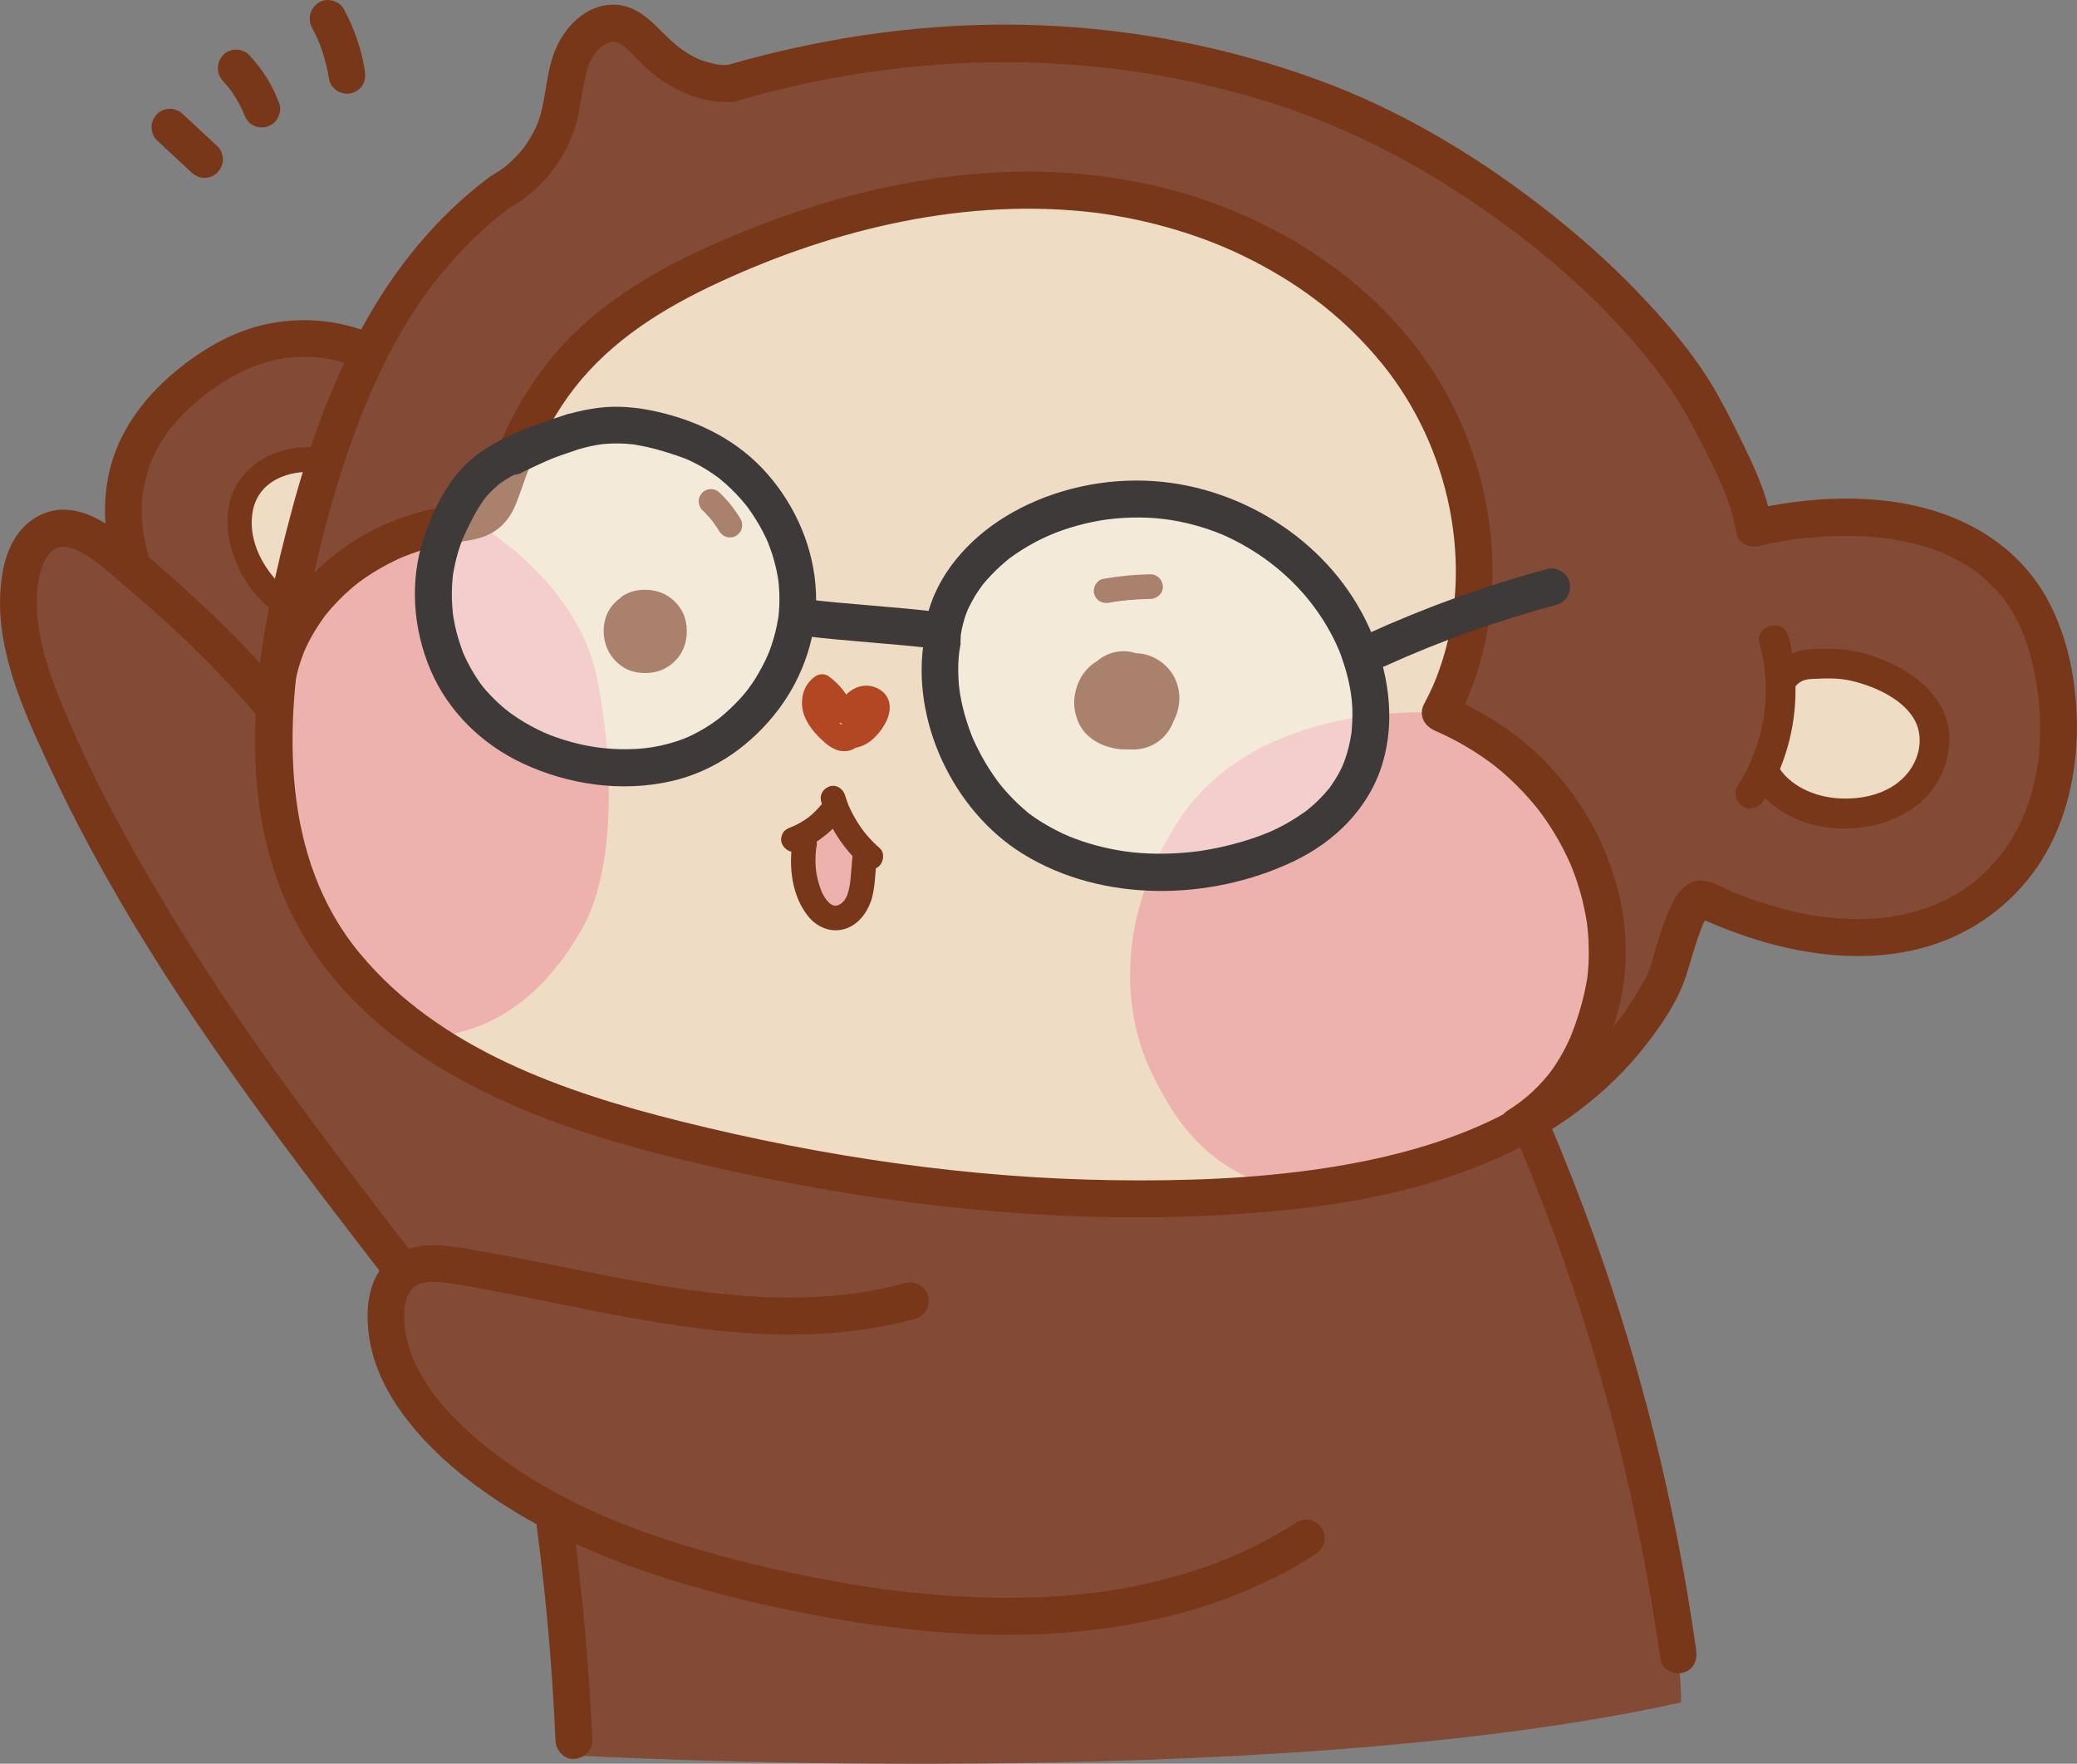 <svg width="106" height="90" viewBox="0 0 106 90" fill="none" xmlns="http://www.w3.org/2000/svg">
<rect x="0" y="0" width="106" height="90" fill="#808080" stroke="none"/>
<g clip-path="url(#clip0_4852_53380)">
<path d="M18.359 17.825C18.359 17.825 22.657 10.723 26.79 8.53C28.486 4.776 29.228 1.075 30.314 1.118C31.4 1.161 34.778 4.64 38.325 3.827C41.871 3.015 60.977 -0.754 74.062 8.45C78.846 11.798 81.938 14.043 85.152 18.673C86.552 20.692 87.875 27.04 92.703 27.221C99.254 27.468 107.345 27.032 104.58 40.735C102.27 52.187 87.402 45.803 86.766 46.79C84.979 49.563 83.443 54.339 77.948 56.87C79.866 62.41 85.783 79.936 85.798 86.869C64.639 91.592 29.223 89.573 29.223 89.573L28.034 77.14C28.034 77.14 19.93 72.543 19.417 67.772C19.646 65.769 20.325 64.409 20.325 64.409C20.325 64.409 3.851 46.19 1.812 35.694C0.696 30.103 -1.005 24.287 5.565 28.15C6.106 24.857 6.156 22.723 7.777 21.118C9.398 19.516 12.098 15.567 18.357 17.828L18.359 17.825Z" fill="#834A36"/>
<path d="M14.34 33.044C14.34 33.044 16.763 27.6 23.794 26.795C26.217 24.287 25.855 23.558 27.428 20.394C29.004 17.23 45.297 6.641 57.508 9.928C69.722 13.216 72.446 19.163 72.766 19.846C73.085 20.53 76.493 24.438 74.947 33.044C74.583 34.215 73.902 36.372 73.902 36.372C73.902 36.372 81.246 39.564 81.938 47.176C82.219 49.815 81.219 55.472 79.082 56.794C76.945 58.116 66.175 64.502 41.864 59.347C29.821 57.157 17.728 54.266 14.571 43.008C13.641 39.049 13.581 35.292 14.34 33.042V33.044Z" fill="#EEDDC4"/>
<path d="M16.399 23.618C16.399 23.618 14.097 23.313 12.671 25.016C11.249 26.719 13.466 29.79 14.22 30.458C14.913 27.327 16.399 23.616 16.399 23.616V23.618Z" fill="#EEDDC4"/>
<path d="M42.766 41.416C42.766 41.416 43.764 43.25 44.138 43.621C43.967 45.026 43.912 47.032 42.424 46.82C41.361 46.669 40.868 44.754 40.994 42.609C41.786 41.863 42.766 41.413 42.766 41.413V41.416Z" fill="#EDB2AE"/>
<path d="M24.46 26.795C24.46 26.795 29.422 29.633 30.452 34.523C31.171 37.942 31.634 44.04 29.671 47.459C26.951 52.197 23.59 52.787 21.884 52.926C19.631 51.788 12.548 47.698 13.991 36.388C15.13 30.915 17.854 26.989 24.46 26.792V26.795Z" fill="#EDB2AE"/>
<path d="M73.236 36.375C73.236 36.375 64.149 35.681 60.123 41.916C56.938 46.848 57.302 51.657 58.725 54.639C60.148 57.619 61.965 60.044 66.268 60.899C71.783 59.748 81.36 59.027 81.812 50.446C82.144 45.637 80.872 39.158 73.236 36.375Z" fill="#EDB2AE"/>
<path d="M26.036 10.592C27.087 9.991 27.979 9.123 28.617 8.091C28.944 7.564 29.201 6.984 29.381 6.391C29.562 5.798 29.643 5.147 29.751 4.519C29.806 4.201 29.869 3.883 29.96 3.575C30.06 3.235 30.116 3.134 30.302 2.811C30.309 2.798 30.402 2.664 30.324 2.768C30.362 2.717 30.407 2.667 30.45 2.621C30.535 2.528 30.626 2.437 30.726 2.356C30.623 2.44 30.744 2.346 30.761 2.334C30.827 2.293 30.892 2.256 30.96 2.215C31.091 2.139 30.844 2.251 30.985 2.2C31.055 2.175 31.128 2.157 31.199 2.137C31.45 2.066 31.106 2.129 31.259 2.132C31.284 2.132 31.47 2.137 31.36 2.127C31.249 2.117 31.438 2.145 31.463 2.152C31.5 2.162 31.681 2.238 31.541 2.172C31.651 2.225 31.757 2.293 31.857 2.364C31.822 2.339 31.749 2.268 31.887 2.392C31.958 2.455 32.028 2.52 32.099 2.586C32.498 2.975 32.865 3.388 33.3 3.739C34.441 4.66 35.799 5.248 37.284 5.2C37.774 5.185 38.247 4.779 38.224 4.256C38.202 3.734 37.812 3.295 37.284 3.313C37.133 3.318 36.985 3.318 36.834 3.31C36.754 3.305 36.671 3.3 36.59 3.29C36.636 3.295 36.739 3.32 36.553 3.28C36.269 3.219 35.995 3.146 35.721 3.045C35.542 2.98 35.643 3.012 35.681 3.03C35.608 2.997 35.535 2.962 35.464 2.924C35.334 2.859 35.208 2.788 35.085 2.71C34.974 2.642 34.864 2.568 34.758 2.493C34.705 2.455 34.65 2.417 34.6 2.377C34.703 2.455 34.474 2.271 34.479 2.276C33.499 1.446 32.74 0.245 31.309 0.24C29.879 0.235 28.786 1.398 28.301 2.639C27.816 3.88 27.868 5.303 27.393 6.401C27.32 6.573 27.122 6.943 26.976 7.176C26.89 7.309 26.803 7.443 26.707 7.569C26.611 7.695 26.78 7.481 26.679 7.604C26.619 7.678 26.556 7.751 26.493 7.821C26.282 8.059 26.053 8.281 25.807 8.485C25.792 8.498 25.639 8.616 25.717 8.558C25.757 8.528 25.576 8.657 25.541 8.679C25.395 8.778 25.247 8.868 25.096 8.957C24.656 9.209 24.505 9.812 24.759 10.249C25.013 10.685 25.601 10.839 26.046 10.587L26.036 10.592Z" fill="#783718"/>
<path d="M14.93 36.413C14.928 36.095 14.935 35.779 14.965 35.464C14.973 35.386 14.98 35.31 14.991 35.232C15.011 35.055 14.95 35.452 15.001 35.161C15.031 34.98 15.063 34.8 15.101 34.619C15.164 34.339 15.239 34.061 15.327 33.789C15.375 33.648 15.425 33.506 15.478 33.365C15.493 33.327 15.566 33.145 15.501 33.299C15.536 33.216 15.571 33.135 15.609 33.055C15.865 32.502 16.182 31.982 16.539 31.488C16.561 31.455 16.682 31.304 16.582 31.43C16.627 31.372 16.675 31.314 16.722 31.256C16.808 31.152 16.896 31.051 16.986 30.95C17.207 30.706 17.439 30.471 17.683 30.249C18.155 29.817 18.429 29.608 19.01 29.24C19.269 29.076 19.535 28.922 19.809 28.78C19.947 28.71 20.086 28.639 20.224 28.574C20.294 28.541 20.365 28.508 20.435 28.475C20.478 28.455 20.52 28.437 20.563 28.42C20.483 28.453 20.493 28.45 20.598 28.407C21.184 28.172 21.782 27.978 22.396 27.834C23.077 27.675 23.793 27.648 24.464 27.456C25.359 27.201 25.96 26.616 26.309 25.765C26.591 25.079 26.809 24.335 27.091 23.669C27.659 22.329 28.433 20.934 29.32 19.796C31.243 17.333 33.888 15.706 36.695 14.407C42.673 11.639 49.401 10.049 55.992 10.864C56.211 10.892 56.148 10.882 56.372 10.917C56.545 10.943 56.721 10.97 56.894 11.001C57.276 11.066 57.658 11.139 58.038 11.22C58.729 11.369 59.416 11.548 60.092 11.752C61.499 12.181 62.703 12.663 63.985 13.324C66.534 14.639 68.708 16.322 70.531 18.557C73.987 22.798 75.309 28.902 73.471 34.132C73.245 34.775 73.029 35.265 72.687 35.906C72.373 36.498 72.682 37.051 73.248 37.291C73.167 37.258 73.409 37.364 73.444 37.379C73.537 37.422 73.627 37.465 73.718 37.508C73.944 37.616 74.165 37.73 74.386 37.848C74.773 38.058 75.148 38.285 75.515 38.53C75.688 38.646 75.857 38.764 76.025 38.888C76.076 38.926 76.126 38.964 76.178 39.001C76.178 39.001 76.302 39.095 76.234 39.042C76.166 38.989 76.287 39.085 76.287 39.085C76.347 39.135 76.41 39.183 76.47 39.233C76.792 39.498 77.101 39.779 77.398 40.074C77.694 40.369 77.986 40.684 78.26 41.01C78.318 41.078 78.375 41.148 78.431 41.219C78.458 41.255 78.486 41.29 78.514 41.325C78.609 41.444 78.438 41.224 78.531 41.345C78.657 41.509 78.778 41.678 78.896 41.85C79.348 42.506 79.743 43.202 80.072 43.926C80.09 43.964 80.107 44.005 80.125 44.042C80.135 44.065 80.205 44.229 80.163 44.126C80.13 44.05 80.213 44.252 80.228 44.287C80.306 44.484 80.379 44.681 80.447 44.88C80.567 45.236 80.675 45.597 80.763 45.96C80.851 46.323 80.924 46.682 80.982 47.047C80.99 47.1 80.997 47.156 81.005 47.209C81.005 47.196 80.984 47.047 80.997 47.158C81.007 47.252 81.02 47.345 81.027 47.438C81.045 47.625 81.06 47.812 81.07 47.999C81.088 48.354 81.09 48.713 81.075 49.071C81.067 49.253 81.055 49.437 81.037 49.618C81.03 49.697 81.022 49.775 81.012 49.851C81.007 49.888 81.002 49.929 80.997 49.967C81.025 49.75 81 49.939 80.992 49.984C80.864 50.754 80.663 51.506 80.406 52.24C80.344 52.416 80.223 52.739 80.19 52.818C80.23 52.722 80.155 52.898 80.147 52.919C80.122 52.974 80.097 53.032 80.072 53.088C80.019 53.201 79.966 53.312 79.911 53.423C79.698 53.845 79.454 54.251 79.177 54.634C79.094 54.75 78.946 54.937 78.772 55.131C78.599 55.326 78.423 55.505 78.24 55.679C77.812 56.08 77.44 56.358 76.935 56.678C76.508 56.95 76.334 57.518 76.598 57.97C76.862 58.421 77.453 58.583 77.885 58.308C79.647 57.188 81.027 55.631 81.849 53.701C82.533 52.096 82.963 50.385 82.97 48.634C82.988 45.145 81.517 41.742 79.177 39.196C77.667 37.553 75.799 36.33 73.755 35.467L74.316 36.852C77.202 31.417 76.583 24.607 73.436 19.42C70.257 14.177 64.631 10.758 58.749 9.436C51.948 7.907 44.802 9.106 38.392 11.641C35.32 12.857 32.281 14.316 29.798 16.541C28.571 17.639 27.526 18.938 26.679 20.348C25.832 21.759 25.191 23.333 24.635 24.913C24.608 24.993 24.58 25.079 24.545 25.157C24.595 25.046 24.497 25.236 24.484 25.258C24.472 25.281 24.351 25.455 24.427 25.362C24.427 25.362 24.198 25.553 24.308 25.48C24.15 25.589 24.163 25.574 23.974 25.627C23.786 25.68 23.597 25.712 23.409 25.743C22.715 25.851 22.031 25.955 21.352 26.149C20.058 26.517 18.796 27.087 17.688 27.855C15.493 29.371 13.787 31.629 13.259 34.286C13.12 34.982 13.053 35.694 13.06 36.403C13.065 36.912 13.487 37.346 14 37.346C14.513 37.346 14.945 36.915 14.94 36.403L14.93 36.413Z" fill="#783718"/>
<path d="M37.532 5.167C46.531 2.548 56.095 2.427 65.049 5.306C69.093 6.608 72.833 8.611 76.284 11.086C79.58 13.448 82.686 16.269 85.062 19.576C85.743 20.525 86.293 21.542 86.826 22.581C87.58 24.05 88.357 25.551 88.611 27.204C88.689 27.713 89.322 27.978 89.767 27.862C89.958 27.812 90.154 27.771 90.348 27.731C90.564 27.688 90.78 27.648 90.996 27.61C91.129 27.587 91.263 27.567 91.396 27.547C91.464 27.537 91.532 27.527 91.6 27.517C91.73 27.499 91.343 27.547 91.537 27.524C91.582 27.519 91.627 27.511 91.675 27.506C92.404 27.416 93.135 27.363 93.869 27.35C94.294 27.342 94.716 27.35 95.141 27.37C95.355 27.38 95.568 27.395 95.782 27.416C95.885 27.426 95.986 27.436 96.086 27.446C96.159 27.453 96.524 27.504 96.297 27.471C97.2 27.602 98.092 27.809 98.944 28.135C98.984 28.15 99.248 28.256 99.168 28.223C99.037 28.167 99.281 28.273 99.278 28.271C99.326 28.294 99.376 28.316 99.424 28.339C99.645 28.442 99.862 28.553 100.073 28.674C100.261 28.783 100.447 28.899 100.628 29.02C100.719 29.081 100.809 29.146 100.897 29.209C100.942 29.242 100.985 29.275 101.03 29.308C100.877 29.189 101.071 29.343 101.101 29.368C101.48 29.696 101.827 30.047 102.154 30.428C102.285 30.582 102.162 30.423 102.28 30.587C102.358 30.698 102.438 30.809 102.511 30.92C102.664 31.155 102.808 31.397 102.938 31.644C103.448 32.616 103.763 33.809 103.954 35.005C104.12 36.032 104.167 37.329 104.062 38.474C104.049 38.605 104.037 38.739 104.019 38.87C104.034 38.752 103.984 39.092 103.974 39.155C103.926 39.443 103.868 39.728 103.8 40.011C103.672 40.545 103.504 41.07 103.298 41.578C103.288 41.6 103.227 41.744 103.285 41.608C103.26 41.663 103.235 41.719 103.21 41.777C103.159 41.888 103.107 41.999 103.051 42.107C102.931 42.349 102.797 42.589 102.657 42.821C102.534 43.026 102.4 43.225 102.262 43.422C102.219 43.482 102.174 43.543 102.129 43.601C102.038 43.722 102.207 43.502 102.111 43.621C102.016 43.74 101.923 43.851 101.825 43.962C101.093 44.794 100.487 45.276 99.54 45.791C98.592 46.306 97.635 46.598 96.498 46.785C96.365 46.808 96.446 46.798 96.237 46.82C96.099 46.836 95.958 46.848 95.82 46.861C95.498 46.886 95.174 46.899 94.85 46.899C94.251 46.899 93.585 46.858 93.032 46.785C91.504 46.586 90.001 46.137 88.566 45.579C87.94 45.334 87.188 44.787 86.494 44.974C85.989 45.11 85.637 45.546 85.401 45.99C84.878 46.972 84.617 48.082 84.285 49.136C84.222 49.338 84.149 49.535 84.084 49.734C84.011 49.952 84.184 49.583 84.061 49.777C83.953 49.946 83.868 50.133 83.767 50.307C83.405 50.935 83.008 51.549 82.563 52.121C80.816 54.38 78.476 56.067 75.907 57.266C73.338 58.464 70.413 59.186 67.557 59.617C64.033 60.15 60.431 60.273 56.872 60.225C49.404 60.124 41.979 59.022 34.737 57.218C28.793 55.737 22.431 53.542 18.377 48.667C14.32 43.793 14.491 36.996 15.639 31.107C16.245 28.003 17.054 24.91 18.153 21.946C19.213 19.082 20.621 16.271 22.572 13.907C23.537 12.736 24.628 11.652 25.839 10.736C26.244 10.43 26.453 9.921 26.176 9.444C25.942 9.043 25.299 8.798 24.889 9.106C19.477 13.191 16.662 19.503 14.93 25.904C13.259 32.076 11.927 39.117 14.297 45.291C16.78 51.763 22.956 55.426 29.207 57.571C32.284 58.628 35.461 59.367 38.641 60.034C42.65 60.874 46.712 61.477 50.794 61.815C54.856 62.153 58.943 62.221 63.01 61.964C66.245 61.757 69.49 61.356 72.617 60.468C75.49 59.653 78.293 58.424 80.675 56.597C81.905 55.654 83.018 54.584 83.971 53.358C84.81 52.278 85.622 51.112 86.047 49.798C86.22 49.263 86.371 48.723 86.542 48.19C86.62 47.946 86.703 47.701 86.793 47.459C86.821 47.388 86.849 47.317 86.876 47.247C86.934 47.105 86.821 47.365 86.882 47.232C86.934 47.113 86.99 46.995 87.055 46.881C87.088 46.823 87.238 46.53 87.105 46.772C87.173 46.649 87.274 46.654 87.1 46.75C87.226 46.682 86.99 46.795 86.99 46.795C86.912 46.81 86.678 46.775 86.62 46.793C86.547 46.813 86.761 46.858 86.806 46.878C86.959 46.947 87.11 47.01 87.264 47.075C88.048 47.408 88.842 47.709 89.656 47.958C92.356 48.788 95.307 49.111 98.067 48.385C100.347 47.784 102.335 46.447 103.745 44.557C105.155 42.665 105.839 40.316 105.97 37.977C106.11 35.434 105.67 32.633 104.391 30.408C103.285 28.48 101.526 27.12 99.475 26.331C96.458 25.172 92.967 25.273 89.84 25.909C89.646 25.95 89.45 25.99 89.259 26.041L90.416 26.699C90.177 25.13 89.428 23.611 88.731 22.2C88.276 21.279 87.806 20.349 87.264 19.473C86.238 17.813 84.906 16.286 83.559 14.883C82.013 13.274 80.329 11.808 78.564 10.448C75.138 7.811 71.35 5.568 67.283 4.082C62.761 2.427 57.983 1.491 53.175 1.294C47.727 1.07 42.255 1.824 37.025 3.346C35.866 3.684 36.359 5.505 37.525 5.165L37.532 5.167Z" fill="#783718"/>
<path d="M18.875 16.983C17.366 16.38 15.745 16.203 14.142 16.443C12.538 16.682 11.193 17.333 9.931 18.209C7.853 19.652 6.083 21.668 5.548 24.209C5.231 25.705 5.332 27.236 5.716 28.71C5.844 29.202 6.387 29.502 6.872 29.368C7.357 29.235 7.659 28.702 7.528 28.208C7.448 27.897 7.378 27.585 7.325 27.269C7.315 27.209 7.305 27.146 7.295 27.085C7.32 27.247 7.295 27.093 7.292 27.062C7.272 26.883 7.254 26.704 7.244 26.525C7.229 26.265 7.227 26.003 7.237 25.743C7.242 25.601 7.252 25.46 7.264 25.319C7.27 25.263 7.277 25.208 7.282 25.152C7.305 24.923 7.257 25.279 7.295 25.074C7.393 24.534 7.531 24.02 7.727 23.505C7.74 23.47 7.8 23.341 7.727 23.505C7.75 23.454 7.77 23.406 7.792 23.358C7.85 23.235 7.908 23.114 7.971 22.995C8.096 22.755 8.237 22.521 8.388 22.294C8.463 22.18 8.546 22.069 8.624 21.956C8.644 21.928 8.732 21.814 8.629 21.948C8.672 21.892 8.715 21.84 8.76 21.784C8.939 21.564 9.13 21.355 9.328 21.151C9.527 20.946 9.723 20.762 9.929 20.581C10.029 20.492 10.133 20.407 10.236 20.321C10.293 20.273 10.351 20.225 10.412 20.179C10.278 20.285 10.507 20.106 10.509 20.104C11.605 19.286 12.711 18.671 14.018 18.373C14.436 18.277 14.637 18.249 15.026 18.224C15.416 18.199 15.803 18.204 16.19 18.237C16.52 18.264 16.778 18.31 17.16 18.403C17.575 18.504 17.98 18.638 18.377 18.797C18.834 18.981 19.43 18.597 19.533 18.138C19.656 17.593 19.367 17.174 18.877 16.978L18.875 16.983Z" fill="#783718"/>
<path d="M43.523 36.09C43.256 35.434 42.846 34.904 42.268 34.495C42.095 34.372 41.813 34.384 41.638 34.495C41.032 34.884 40.818 35.626 40.984 36.309C41.137 36.938 41.64 37.505 42.123 37.916C42.464 38.207 42.859 38.406 43.319 38.308C43.673 38.232 43.95 37.942 44.171 37.672C44.428 37.359 44.646 37.008 44.661 36.589C44.676 36.206 44.508 35.863 44.191 35.651C43.598 35.257 42.555 35.542 42.608 36.377C42.648 37.013 43.417 37.21 43.772 36.693C43.799 36.653 43.827 36.615 43.854 36.574C43.864 36.559 43.945 36.448 43.892 36.521C43.839 36.594 43.932 36.473 43.935 36.471C43.96 36.441 43.988 36.41 44.015 36.383C44.043 36.355 44.073 36.327 44.101 36.299C44.204 36.201 44 36.35 44.123 36.284C44.141 36.277 44.254 36.206 44.174 36.251C44.101 36.292 44.194 36.251 44.214 36.241C44.314 36.206 44.113 36.234 44.179 36.246C44.196 36.249 44.259 36.256 44.274 36.249C44.179 36.234 44.154 36.231 44.201 36.241C44.219 36.246 44.239 36.251 44.257 36.256C44.365 36.279 44.161 36.214 44.227 36.244C44.334 36.292 44.206 36.251 44.204 36.218C44.204 36.241 44.314 36.304 44.224 36.234C44.191 36.188 44.186 36.186 44.211 36.229L44.174 36.145C44.221 36.264 44.136 36.029 44.174 36.052C44.184 36.057 44.133 36.178 44.131 36.188C44.108 36.269 44.174 36.102 44.123 36.203C44.088 36.274 44.053 36.347 44.013 36.415C43.988 36.458 43.962 36.499 43.935 36.539C43.925 36.554 43.844 36.665 43.897 36.594C43.95 36.524 43.867 36.63 43.854 36.642C43.829 36.673 43.802 36.7 43.774 36.731C43.746 36.761 43.716 36.784 43.688 36.811C43.583 36.915 43.792 36.751 43.671 36.827C43.638 36.847 43.608 36.867 43.575 36.887C43.485 36.938 43.53 36.887 43.586 36.89C43.56 36.89 43.487 36.922 43.462 36.93C43.379 36.958 43.47 36.92 43.502 36.93C43.477 36.922 43.402 36.933 43.372 36.933C43.244 36.933 43.5 36.96 43.362 36.925C43.045 36.847 42.67 37.026 42.593 37.361C42.515 37.697 42.688 38.05 43.028 38.133C43.643 38.285 44.239 38.045 44.671 37.599C45.104 37.152 45.498 36.499 45.388 35.883C45.285 35.305 44.669 34.947 44.113 34.992C43.452 35.048 43.035 35.545 42.686 36.057L43.849 36.372C43.849 36.304 43.842 36.335 43.829 36.456C43.847 36.395 43.834 36.423 43.792 36.536C43.714 36.627 43.696 36.653 43.739 36.61C43.641 36.68 43.618 36.698 43.673 36.668C43.563 36.711 43.535 36.723 43.596 36.706C43.658 36.693 43.631 36.695 43.51 36.716C43.518 36.718 43.586 36.723 43.596 36.716C43.477 36.698 43.452 36.695 43.515 36.708C43.535 36.713 43.553 36.718 43.57 36.726C43.467 36.678 43.445 36.67 43.502 36.698C43.52 36.708 43.535 36.718 43.553 36.728C43.467 36.657 43.445 36.642 43.49 36.688C43.425 36.597 43.41 36.577 43.442 36.63C43.402 36.521 43.392 36.499 43.41 36.562L43.402 36.491C43.404 36.524 43.404 36.554 43.402 36.587C43.417 36.499 43.415 36.491 43.402 36.562C43.395 36.592 43.384 36.622 43.372 36.653C43.402 36.577 43.402 36.572 43.372 36.637C43.334 36.693 43.301 36.753 43.261 36.809C43.342 36.695 43.249 36.819 43.229 36.844C43.156 36.928 43.053 37.079 42.952 37.129C43.017 37.081 43.02 37.076 42.962 37.114C43.002 37.089 43.045 37.079 43.093 37.084C43.02 37.084 43.028 37.087 43.115 37.094C43.06 37.076 43.053 37.076 43.098 37.094C43.141 37.114 43.136 37.112 43.08 37.084C43.05 37.066 43.02 37.049 42.992 37.028C43.108 37.102 42.937 36.98 42.914 36.958C42.819 36.87 42.728 36.774 42.638 36.68C42.547 36.587 42.459 36.489 42.379 36.385C42.469 36.501 42.339 36.322 42.326 36.299C42.294 36.249 42.263 36.196 42.236 36.143C42.223 36.12 42.213 36.097 42.2 36.072C42.228 36.143 42.231 36.145 42.206 36.077C42.191 36.022 42.175 35.969 42.163 35.911C42.15 35.843 42.153 35.855 42.168 35.949C42.168 35.921 42.163 35.891 42.163 35.863C42.163 35.84 42.15 35.669 42.163 35.775C42.155 35.83 42.155 35.83 42.163 35.775C42.168 35.747 42.175 35.719 42.183 35.691C42.191 35.663 42.2 35.638 42.211 35.611C42.173 35.696 42.17 35.709 42.2 35.646C42.213 35.621 42.228 35.598 42.243 35.575C42.185 35.646 42.178 35.656 42.221 35.605C42.238 35.585 42.258 35.565 42.281 35.547C42.208 35.6 42.2 35.611 42.256 35.573H41.625C41.653 35.593 41.68 35.613 41.708 35.633C41.648 35.588 41.648 35.585 41.7 35.631C41.738 35.663 41.778 35.699 41.813 35.732C41.899 35.815 41.979 35.903 42.055 35.994C41.964 35.886 42.06 36.004 42.08 36.029C42.118 36.085 42.155 36.143 42.191 36.201C42.216 36.244 42.241 36.289 42.263 36.335C42.276 36.36 42.364 36.562 42.306 36.418C42.429 36.721 42.726 36.968 43.075 36.854C43.367 36.761 43.643 36.408 43.51 36.082L43.523 36.09Z" fill="#B34623"/>
<path d="M16.213 22.844C14.19 22.624 12 23.77 11.663 25.919C11.495 26.997 11.741 28.061 12.204 29.038C12.699 30.085 13.468 30.865 14.396 31.538C14.67 31.738 15.095 31.586 15.253 31.314C15.439 30.996 15.303 30.653 15.029 30.453C13.735 29.512 12.649 27.902 12.877 26.22C13.106 24.537 14.753 23.944 16.213 24.105C16.55 24.143 16.839 23.79 16.839 23.477C16.839 23.106 16.55 22.884 16.213 22.849V22.844Z" fill="#783718"/>
<path d="M14.406 35.134C13.162 33.673 11.837 32.288 10.437 30.978C9.037 29.669 7.534 28.319 5.98 27.133C5.191 26.53 4.243 26.003 3.223 26.008C2.202 26.013 1.28 26.608 0.747 27.491C0.214 28.374 0.058 29.376 0.011 30.355C-0.042 31.417 0.109 32.495 0.36 33.524C0.855 35.553 1.757 37.483 2.64 39.365C3.484 41.166 4.402 42.935 5.374 44.668C7.312 48.12 9.477 51.438 11.756 54.667C14.036 57.897 16.55 61.194 19.023 64.399C19.325 64.79 19.626 65.178 19.928 65.569C20.23 65.96 20.931 65.897 21.258 65.569C21.655 65.171 21.569 64.638 21.258 64.235C18.955 61.26 16.645 58.255 14.423 55.177C12.206 52.106 10.082 48.962 8.147 45.705C6.224 42.471 4.402 39.062 3.017 35.59C2.295 33.784 1.735 31.945 1.913 30.012C1.946 29.664 2.024 29.26 2.16 28.876C2.175 28.834 2.263 28.634 2.2 28.765C2.238 28.685 2.278 28.604 2.323 28.526C2.368 28.448 2.413 28.374 2.464 28.301C2.381 28.425 2.529 28.228 2.564 28.19C2.594 28.16 2.753 28.024 2.695 28.067C2.637 28.109 2.818 27.996 2.856 27.978C2.944 27.93 2.863 27.971 2.846 27.978C2.894 27.961 2.941 27.945 2.989 27.933C3.037 27.92 3.085 27.908 3.132 27.9C3.029 27.918 3.12 27.902 3.173 27.902C3.268 27.902 3.369 27.902 3.464 27.915C3.331 27.895 3.612 27.961 3.65 27.973C3.879 28.041 3.912 28.056 4.138 28.18C4.922 28.604 5.505 29.164 6.209 29.759C6.913 30.355 7.607 30.955 8.29 31.571C9.637 32.785 10.93 34.059 12.143 35.409C12.46 35.759 12.769 36.115 13.076 36.476C13.405 36.864 14.066 36.816 14.406 36.476C14.788 36.092 14.738 35.53 14.406 35.141V35.134Z" fill="#783718"/>
<path d="M46.209 65.471C40.416 67.063 34.373 65.789 28.584 64.623C27.068 64.318 25.553 64.015 24.029 63.758C22.612 63.518 21.048 63.266 19.86 64.29C18.751 65.246 18.643 66.864 18.837 68.213C19.023 69.5 19.573 70.729 20.302 71.796C21.843 74.059 24.085 75.818 26.407 77.218C28.73 78.618 31.341 79.696 33.958 80.528C36.575 81.361 39.166 81.972 41.818 82.464C44.47 82.956 47.222 83.301 49.95 83.397C55.268 83.581 60.71 82.787 65.466 80.284C66.039 79.981 66.599 79.656 67.145 79.305C67.572 79.032 67.746 78.465 67.482 78.013C67.233 77.584 66.625 77.4 66.195 77.675C65.649 78.023 65.089 78.351 64.516 78.654C63.995 78.929 63.364 79.229 62.887 79.431C61.824 79.885 60.552 80.301 59.365 80.607C56.892 81.24 54.597 81.492 52.023 81.53C50.741 81.55 49.457 81.507 48.177 81.414C47.516 81.366 46.858 81.303 46.199 81.23C45.541 81.157 45.053 81.091 44.427 80.998C41.858 80.614 39.31 80.069 36.801 79.396C34.292 78.722 31.799 77.882 29.519 76.767C28.343 76.191 27.202 75.538 26.118 74.796C25.596 74.438 25.156 74.112 24.713 73.749C24.21 73.335 23.723 72.904 23.263 72.44C23.049 72.223 22.841 72.001 22.642 71.771C22.554 71.67 22.466 71.567 22.381 71.461C22.328 71.395 22.275 71.329 22.222 71.264C22.182 71.213 22.18 71.211 22.215 71.254C22.185 71.213 22.154 71.173 22.124 71.133C21.762 70.636 21.438 70.108 21.177 69.548C21.149 69.488 21.121 69.43 21.094 69.369C21.149 69.495 21.069 69.306 21.056 69.276C21.003 69.139 20.953 69.001 20.908 68.859C20.807 68.546 20.737 68.229 20.674 67.906C20.669 67.885 20.649 67.721 20.666 67.863C20.659 67.797 20.651 67.731 20.646 67.666C20.631 67.504 20.624 67.341 20.624 67.177C20.624 67.053 20.631 66.932 20.639 66.808C20.649 66.619 20.644 66.74 20.639 66.783C20.651 66.692 20.669 66.601 20.689 66.51C20.722 66.364 20.764 66.213 20.822 66.074C20.759 66.223 20.903 65.948 20.928 65.9C21.048 65.67 20.867 65.955 20.965 65.842C21.013 65.786 21.066 65.733 21.119 65.683C21.139 65.663 21.252 65.587 21.146 65.66C21.224 65.607 21.307 65.559 21.393 65.519C21.267 65.577 21.408 65.516 21.43 65.511C21.506 65.491 21.581 65.468 21.659 65.451C21.682 65.446 21.873 65.415 21.77 65.428C21.642 65.443 21.958 65.418 21.933 65.42C22.064 65.415 22.195 65.415 22.328 65.42C22.411 65.423 22.494 65.43 22.577 65.438C22.619 65.441 22.853 65.468 22.798 65.461C23.363 65.531 24.16 65.685 24.809 65.806C25.55 65.943 26.289 66.087 27.028 66.235C32.815 67.388 38.744 68.753 44.656 67.752C45.347 67.636 46.031 67.482 46.707 67.295C47.197 67.161 47.499 66.626 47.363 66.134C47.227 65.642 46.697 65.34 46.207 65.476L46.209 65.471Z" fill="#783718"/>
<path d="M77.403 58.114C80.193 64.681 82.315 71.612 83.72 78.636C84.122 80.647 84.464 82.668 84.75 84.697C84.821 85.201 85.462 85.479 85.906 85.355C86.447 85.206 86.635 84.702 86.563 84.195C85.545 76.971 83.788 69.858 81.319 62.996C80.61 61.028 79.841 59.083 79.024 57.16C78.826 56.691 78.137 56.587 77.737 56.822C77.255 57.104 77.2 57.642 77.401 58.114H77.403Z" fill="#783718"/>
<path d="M27.396 77.935C27.876 81.525 28.19 85.178 28.349 88.814C28.369 89.306 28.766 89.781 29.289 89.758C29.779 89.735 30.251 89.341 30.229 88.814C30.063 85.007 29.716 81.212 29.211 77.435C29.143 76.931 28.497 76.656 28.054 76.777C27.512 76.925 27.331 77.43 27.398 77.937L27.396 77.935Z" fill="#783718"/>
<path d="M41.906 40.899C42.296 42.153 43.02 43.301 44.005 44.169C44.251 44.386 44.651 44.431 44.892 44.169C45.108 43.931 45.156 43.51 44.892 43.278C44.673 43.084 44.465 42.877 44.274 42.657C44.226 42.602 44.178 42.546 44.133 42.488C44.113 42.463 44.093 42.438 44.073 42.413C44.025 42.355 44.138 42.501 44.068 42.405C43.982 42.286 43.897 42.168 43.816 42.044C43.66 41.804 43.522 41.557 43.399 41.3C43.366 41.234 43.339 41.166 43.309 41.101C43.258 40.99 43.334 41.166 43.306 41.093C43.293 41.063 43.281 41.032 43.271 41.002C43.215 40.858 43.165 40.712 43.12 40.563C43.022 40.25 42.678 40.016 42.348 40.124C42.019 40.233 41.805 40.561 41.911 40.899H41.906Z" fill="#783718"/>
<path d="M41.886 41.098L41.866 41.123L41.964 40.997C41.745 41.277 41.496 41.527 41.217 41.746L41.343 41.648C41.054 41.87 40.74 42.057 40.406 42.198L40.556 42.135C40.481 42.168 40.403 42.198 40.325 42.226C40.169 42.281 40.036 42.367 39.95 42.516C39.873 42.65 39.837 42.849 39.888 43C39.986 43.306 40.328 43.558 40.659 43.439C41.097 43.283 41.517 43.076 41.891 42.801C42.092 42.652 42.288 42.496 42.469 42.319C42.65 42.143 42.813 41.941 42.969 41.736C43.062 41.615 43.07 41.391 43.032 41.252C42.992 41.106 42.879 40.949 42.743 40.876C42.597 40.798 42.421 40.76 42.261 40.813C42.1 40.866 41.992 40.964 41.886 41.103V41.098Z" fill="#783718"/>
<path d="M43.513 43.621C43.48 44.005 43.45 44.388 43.415 44.772C43.384 45.105 43.362 45.289 43.249 45.65C43.221 45.72 43.218 45.733 43.239 45.682C43.221 45.72 43.203 45.756 43.183 45.794C43.148 45.859 43.108 45.925 43.063 45.985C43.141 45.887 43.02 46.023 43.012 46.031C42.985 46.058 42.957 46.084 42.929 46.109C42.985 46.071 42.982 46.071 42.922 46.114C42.897 46.129 42.698 46.225 42.826 46.177C42.794 46.19 42.58 46.227 42.726 46.217C42.683 46.22 42.477 46.192 42.625 46.225C42.608 46.22 42.427 46.167 42.505 46.197C42.583 46.227 42.414 46.144 42.397 46.134C42.339 46.094 42.339 46.096 42.397 46.139C42.369 46.117 42.344 46.094 42.316 46.069C42.263 46.018 42.216 45.965 42.168 45.912C42.256 46.013 42.118 45.839 42.105 45.816C42.035 45.708 41.977 45.592 41.922 45.476C41.982 45.604 41.884 45.375 41.874 45.347C41.844 45.261 41.816 45.173 41.788 45.087C41.688 44.739 41.642 44.474 41.625 44.174C41.615 43.992 41.615 43.808 41.625 43.626C41.63 43.535 41.638 43.445 41.648 43.354C41.658 43.276 41.658 43.263 41.653 43.316C41.66 43.27 41.668 43.225 41.675 43.18C41.733 42.857 41.587 42.486 41.238 42.405C40.931 42.334 40.529 42.498 40.466 42.844C40.23 44.166 40.391 45.736 41.281 46.8C41.71 47.315 42.389 47.593 43.05 47.421C43.746 47.242 44.221 46.636 44.45 45.983C44.578 45.617 44.619 45.221 44.656 44.837C44.694 44.431 44.724 44.025 44.759 43.621C44.787 43.293 44.45 42.978 44.133 42.993C43.772 43.008 43.535 43.27 43.508 43.621H43.513Z" fill="#783718"/>
<path d="M56.702 34.838C56.712 34.818 56.812 34.679 56.722 34.791C56.755 34.75 56.795 34.715 56.83 34.677C56.925 34.571 56.775 34.692 56.847 34.662C56.885 34.647 56.923 34.614 56.958 34.594C56.983 34.581 57.134 34.526 57.001 34.571C57.051 34.553 57.101 34.538 57.154 34.526C57.189 34.518 57.224 34.51 57.26 34.503C57.109 34.533 57.325 34.503 57.36 34.503C57.413 34.503 57.468 34.505 57.521 34.513C57.39 34.498 57.486 34.508 57.514 34.518C57.564 34.533 57.617 34.546 57.667 34.561C57.815 34.606 57.587 34.5 57.725 34.589C57.765 34.614 57.808 34.637 57.848 34.662C57.873 34.677 57.971 34.753 57.883 34.682C57.986 34.765 58.084 34.864 58.165 34.97C58.145 34.944 58.112 34.886 58.17 34.985C58.2 35.035 58.232 35.083 58.26 35.134C58.288 35.184 58.315 35.237 58.34 35.29C58.295 35.194 58.338 35.282 58.346 35.303C58.439 35.575 58.461 35.709 58.466 35.981C58.466 36.062 58.444 36.158 58.406 36.284C58.398 36.309 58.356 36.388 58.406 36.292C58.381 36.342 58.353 36.393 58.323 36.441C58.313 36.456 58.202 36.592 58.288 36.496C58.263 36.524 58.237 36.554 58.212 36.579C58.172 36.62 58.132 36.657 58.087 36.695C58.182 36.615 58.004 36.748 57.981 36.761C57.941 36.786 57.898 36.806 57.855 36.829C57.762 36.874 57.989 36.796 57.82 36.842C57.765 36.857 57.71 36.872 57.657 36.89C57.501 36.94 57.765 36.895 57.587 36.902C57.483 36.907 57.38 36.91 57.275 36.897C57.403 36.912 57.204 36.88 57.197 36.877C57.136 36.862 57.076 36.842 57.018 36.824C56.845 36.769 57.096 36.877 56.938 36.789C56.883 36.758 56.827 36.731 56.775 36.698C56.79 36.708 56.621 36.592 56.684 36.64C56.747 36.688 56.591 36.557 56.604 36.569C56.511 36.481 56.44 36.405 56.405 36.347C56.322 36.208 56.315 36.201 56.279 36.07C56.234 35.911 56.272 36.135 56.269 35.959C56.269 35.959 56.269 35.837 56.264 35.906C56.277 35.767 56.327 35.618 56.383 35.492C56.342 35.583 56.4 35.462 56.413 35.441C56.438 35.394 56.463 35.348 56.49 35.303C56.49 35.303 56.611 35.136 56.538 35.224C56.584 35.166 56.636 35.113 56.689 35.066C56.707 35.048 56.812 34.972 56.732 35.025C56.777 34.992 56.827 34.967 56.875 34.939C57.006 34.861 56.767 34.957 56.915 34.924C56.948 34.917 56.981 34.904 57.016 34.896C57.051 34.889 57.207 34.879 57.054 34.886C57.106 34.884 57.157 34.879 57.209 34.881C57.209 34.881 57.383 34.886 57.282 34.881C57.197 34.876 57.383 34.901 57.403 34.909C57.453 34.922 57.504 34.939 57.551 34.957C57.428 34.917 57.534 34.949 57.566 34.967C57.604 34.987 57.642 35.013 57.679 35.033C57.815 35.103 57.607 34.952 57.717 35.058C57.755 35.093 57.79 35.131 57.828 35.166C57.855 35.192 57.878 35.255 57.828 35.161C57.853 35.207 57.88 35.25 57.908 35.295C57.938 35.361 57.938 35.356 57.906 35.285C57.916 35.318 57.926 35.348 57.936 35.381C57.943 35.414 57.951 35.447 57.959 35.479C57.923 35.328 57.956 35.479 57.959 35.515C57.959 35.565 57.956 35.615 57.953 35.666C57.956 35.527 57.961 35.633 57.951 35.676C57.941 35.719 57.933 35.759 57.921 35.8C57.913 35.825 57.848 35.976 57.913 35.84C57.891 35.886 57.868 35.931 57.843 35.976C57.825 36.004 57.737 36.128 57.825 36.014C57.793 36.054 57.76 36.09 57.725 36.125C57.702 36.148 57.576 36.234 57.697 36.155C57.669 36.173 57.642 36.193 57.612 36.208C57.581 36.226 57.443 36.269 57.576 36.229C57.529 36.244 57.478 36.256 57.431 36.269C57.559 36.234 57.471 36.269 57.423 36.269C57.38 36.269 57.34 36.269 57.297 36.269C57.224 36.261 57.23 36.264 57.315 36.274C57.282 36.269 57.25 36.261 57.217 36.254C57.167 36.241 57.119 36.224 57.071 36.208C57.094 36.216 57.182 36.267 57.081 36.208C57.036 36.183 56.993 36.155 56.948 36.133C56.812 36.06 57.023 36.216 56.913 36.11C56.888 36.087 56.863 36.065 56.84 36.042C56.82 36.022 56.727 35.893 56.81 36.014C56.782 35.971 56.757 35.928 56.732 35.886C56.661 35.775 56.744 35.971 56.717 35.85C56.707 35.8 56.689 35.752 56.682 35.701C56.704 35.85 56.692 35.671 56.689 35.648C56.682 35.494 56.649 35.744 56.697 35.595C56.707 35.56 56.717 35.525 56.727 35.489C56.77 35.34 56.664 35.562 56.752 35.436C56.764 35.419 56.868 35.282 56.78 35.383C56.805 35.356 56.83 35.33 56.855 35.305C56.908 35.257 56.91 35.257 56.855 35.303C56.885 35.282 56.918 35.265 56.95 35.247C56.827 35.315 56.958 35.252 56.991 35.242C57.101 35.209 57.001 35.242 56.976 35.242C57.026 35.242 57.076 35.242 57.129 35.245C56.973 35.232 57.129 35.255 57.162 35.262C57.295 35.292 57.091 35.197 57.197 35.28C57.219 35.298 57.29 35.348 57.194 35.267C57.217 35.285 57.32 35.404 57.232 35.285C57.252 35.313 57.27 35.34 57.285 35.371C57.257 35.295 57.252 35.29 57.275 35.358C57.287 35.411 57.27 35.441 57.275 35.335C57.275 35.371 57.257 35.522 57.287 35.363C57.277 35.411 57.262 35.457 57.25 35.505C57.277 35.391 57.277 35.454 57.25 35.487C57.162 35.603 57.355 35.434 57.235 35.515C57.101 35.603 57.353 35.454 57.212 35.535L57.169 35.557C57.245 35.527 57.25 35.522 57.182 35.542L57.25 35.532C57.177 35.532 57.182 35.532 57.265 35.542L57.214 35.53C57.285 35.565 57.287 35.568 57.224 35.535C57.114 35.472 57.255 35.575 57.272 35.593C57.3 35.621 57.282 35.714 57.28 35.608V35.795C57.242 35.865 57.24 35.87 57.275 35.807C57.192 35.901 57.104 35.946 56.976 35.913C56.86 35.886 56.764 35.795 56.737 35.681C56.729 35.583 56.727 35.568 56.732 35.638C56.727 35.709 56.729 35.696 56.737 35.605C56.682 35.749 56.782 35.52 56.742 35.608C56.704 35.689 56.672 35.648 56.747 35.618L56.714 35.651C56.79 35.6 56.79 35.598 56.714 35.646C56.802 35.646 56.81 35.605 56.923 35.684C57.059 35.777 57.144 35.944 57.044 36.095C57.013 36.143 56.956 36.191 56.9 36.208C56.84 36.226 56.739 36.183 56.832 36.226C56.775 36.201 56.76 36.186 56.714 36.145L56.742 36.196C56.717 36.138 56.714 36.143 56.734 36.214L56.727 36.166C56.722 36.234 56.727 36.246 56.732 36.201C56.734 36.118 56.709 36.287 56.709 36.289C56.742 36.168 56.689 36.325 56.676 36.345C56.614 36.461 56.739 36.317 56.631 36.395C56.614 36.408 56.538 36.466 56.626 36.405C56.594 36.428 56.561 36.446 56.528 36.463C56.591 36.441 56.589 36.441 56.518 36.463L56.463 36.478C56.536 36.471 56.533 36.471 56.46 36.478C56.357 36.489 56.418 36.483 56.455 36.489C56.4 36.481 56.342 36.463 56.289 36.446C56.413 36.489 56.252 36.418 56.234 36.408C56.327 36.466 56.232 36.403 56.206 36.38C56.124 36.302 56.307 36.501 56.179 36.345C56.093 36.241 56.179 36.395 56.139 36.264C56.116 36.193 56.103 36.12 56.086 36.05C56.061 35.944 56.086 36.186 56.083 36.009C56.083 35.951 56.078 35.893 56.081 35.833C56.081 35.817 56.098 35.626 56.081 35.764C56.086 35.727 56.093 35.686 56.101 35.648C56.114 35.59 56.129 35.535 56.146 35.477C56.149 35.467 56.217 35.285 56.164 35.406C56.209 35.298 56.272 35.199 56.335 35.098C56.425 34.952 56.259 35.164 56.38 35.04C56.415 35.005 56.445 34.97 56.48 34.934C56.516 34.899 56.551 34.866 56.591 34.838C56.49 34.914 56.654 34.803 56.661 34.801C56.714 34.77 56.767 34.74 56.822 34.717C56.729 34.758 56.822 34.717 56.84 34.715C56.898 34.7 56.956 34.679 57.013 34.664C57.054 34.654 57.091 34.647 57.132 34.642C57.064 34.652 57.069 34.652 57.144 34.642C57.245 34.642 57.345 34.637 57.446 34.649C57.31 34.634 57.504 34.664 57.516 34.669C57.564 34.682 57.612 34.697 57.659 34.712C57.76 34.745 57.544 34.642 57.702 34.73C57.755 34.758 57.805 34.791 57.855 34.818C57.999 34.901 57.79 34.742 57.908 34.859C57.948 34.899 57.989 34.939 58.029 34.98C58.147 35.101 57.981 34.886 58.072 35.033C58.102 35.081 58.132 35.129 58.16 35.179C58.177 35.212 58.195 35.247 58.21 35.282C58.154 35.159 58.222 35.33 58.227 35.346C58.245 35.401 58.255 35.456 58.268 35.512C58.308 35.676 58.275 35.444 58.27 35.542C58.27 35.588 58.275 35.638 58.273 35.684C58.273 35.721 58.27 35.759 58.265 35.797C58.275 35.724 58.275 35.724 58.26 35.797C58.145 36.178 57.916 36.489 57.569 36.688C57.524 36.713 57.478 36.738 57.431 36.761C57.536 36.711 57.355 36.789 57.35 36.791C57.29 36.811 57.232 36.824 57.172 36.839C57.154 36.844 57.049 36.859 57.154 36.847C57.094 36.854 57.033 36.857 56.973 36.854C56.956 36.854 56.77 36.834 56.908 36.854C56.795 36.837 56.679 36.806 56.571 36.761C56.692 36.814 56.523 36.728 56.513 36.723C56.521 36.728 56.362 36.625 56.433 36.675C56.503 36.726 56.36 36.61 56.362 36.615C56.322 36.574 56.279 36.534 56.244 36.489C56.332 36.602 56.166 36.325 56.197 36.398C56.124 36.229 56.126 36.16 56.126 36.024C56.126 35.979 56.129 35.933 56.131 35.886C56.139 35.684 56.096 35.981 56.144 35.812C56.159 35.757 56.169 35.699 56.186 35.643C56.186 35.651 56.244 35.472 56.214 35.555C56.184 35.638 56.257 35.464 56.254 35.472C56.282 35.419 56.31 35.368 56.34 35.32C56.37 35.272 56.403 35.222 56.438 35.176C56.372 35.26 56.473 35.144 56.49 35.126C56.757 34.841 57.056 34.702 57.398 34.695C57.448 34.695 57.496 34.695 57.546 34.695C57.576 34.695 57.707 34.71 57.587 34.695C57.705 34.71 57.82 34.74 57.933 34.778C57.971 34.791 58.009 34.803 58.046 34.818C57.928 34.768 58.104 34.853 58.112 34.856C58.165 34.884 58.212 34.919 58.265 34.949C58.381 35.017 58.237 34.912 58.328 34.995C58.645 35.285 58.8 35.615 58.795 35.994C58.795 36.002 58.78 36.206 58.795 36.08C58.791 36.12 58.78 36.16 58.773 36.201C58.76 36.259 58.74 36.314 58.723 36.37C58.672 36.531 58.78 36.292 58.692 36.435C58.667 36.478 58.645 36.521 58.62 36.564C58.605 36.587 58.529 36.69 58.597 36.605C58.562 36.65 58.519 36.695 58.479 36.736C58.459 36.756 58.285 36.89 58.381 36.827C58.348 36.849 58.315 36.87 58.283 36.89C58.273 36.895 58.102 36.98 58.222 36.93C58.132 36.968 58.031 36.993 57.936 37.011C58.069 36.986 57.883 37.011 57.865 37.011C57.805 37.011 57.747 37.011 57.687 37.006C57.504 36.998 57.752 37.023 57.647 37.001C57.579 36.986 57.508 36.97 57.443 36.95C57.265 36.895 57.152 36.839 56.941 36.685C57.036 36.753 56.88 36.632 56.875 36.63C56.845 36.602 56.815 36.574 56.787 36.547C56.742 36.501 56.697 36.456 56.656 36.405C56.704 36.463 56.584 36.289 56.569 36.264C56.503 36.145 56.548 36.214 56.556 36.236C56.556 36.231 56.521 36.037 56.533 36.145V36.077C56.523 36.13 56.528 36.118 56.543 36.039C56.563 35.971 56.581 35.903 56.609 35.84C56.596 35.87 56.581 35.896 56.634 35.797C56.664 35.737 56.697 35.679 56.729 35.618C56.79 35.512 56.852 35.406 56.92 35.305C56.956 35.255 56.988 35.204 57.026 35.154C56.956 35.25 57.079 35.093 57.081 35.091C57.147 35.015 57.217 34.942 57.29 34.874C57.295 34.869 57.448 34.748 57.348 34.821C57.395 34.785 57.446 34.753 57.496 34.722C57.531 34.702 57.564 34.684 57.599 34.667C57.667 34.637 57.669 34.634 57.612 34.659C57.649 34.647 57.687 34.634 57.725 34.621C57.747 34.616 57.923 34.584 57.773 34.604C57.808 34.599 57.845 34.596 57.88 34.596C57.936 34.596 57.989 34.596 58.041 34.601C57.896 34.596 58.059 34.604 58.089 34.611C58.124 34.619 58.16 34.629 58.195 34.639C58.212 34.644 58.381 34.707 58.25 34.652C58.358 34.7 58.461 34.76 58.559 34.828C58.642 34.886 58.464 34.73 58.582 34.851C58.62 34.891 58.662 34.927 58.7 34.967C58.712 34.982 58.818 35.121 58.74 35.01C58.76 35.04 58.78 35.071 58.8 35.101C58.828 35.149 58.853 35.197 58.878 35.245C58.816 35.121 58.889 35.277 58.896 35.3C58.906 35.335 58.916 35.373 58.926 35.411C58.934 35.449 58.941 35.487 58.949 35.525C58.939 35.452 58.939 35.452 58.944 35.527C58.944 35.585 58.949 35.641 58.944 35.699C58.944 35.696 58.929 35.88 58.939 35.785C58.949 35.689 58.921 35.873 58.921 35.87C58.909 35.926 58.894 35.981 58.876 36.037C58.871 36.05 58.803 36.226 58.858 36.102C58.843 36.138 58.826 36.173 58.808 36.206C58.783 36.256 58.753 36.307 58.723 36.357C58.703 36.39 58.68 36.423 58.66 36.453C58.7 36.403 58.697 36.408 58.652 36.463C58.589 36.536 58.519 36.602 58.451 36.67C58.331 36.791 58.542 36.622 58.396 36.713C58.353 36.741 58.31 36.769 58.268 36.794C58.082 36.902 57.946 36.95 57.679 36.988C57.805 36.97 57.602 36.991 57.594 36.991C57.531 36.993 57.468 36.996 57.403 36.991C57.36 36.991 57.318 36.986 57.277 36.983C57.086 36.975 57.38 37.011 57.192 36.973C57.076 36.95 56.966 36.922 56.852 36.887C56.802 36.87 56.752 36.854 56.704 36.832C56.792 36.87 56.591 36.771 56.571 36.758C56.528 36.733 56.486 36.706 56.445 36.678C56.36 36.617 56.533 36.774 56.405 36.642C56.362 36.599 56.32 36.557 56.277 36.511C56.164 36.39 56.31 36.592 56.232 36.446C56.214 36.41 56.191 36.377 56.174 36.342C56.232 36.458 56.166 36.297 56.159 36.279C56.197 36.405 56.159 36.267 56.159 36.226C56.159 36.362 56.171 36.203 56.181 36.171C56.284 35.858 56.063 35.469 55.744 35.396C55.4 35.318 55.083 35.499 54.972 35.835C54.708 36.64 55.259 37.45 55.935 37.841C56.611 38.232 57.441 38.34 58.192 38.156C59.683 37.79 60.633 36.09 59.979 34.652C59.698 34.031 59.082 33.539 58.421 33.388C57.664 33.216 56.938 33.468 56.38 33.993C56.121 34.238 55.905 34.536 55.721 34.841C55.503 35.207 55.312 35.6 55.282 36.034C55.224 36.857 55.907 37.586 56.591 37.939C57.275 38.292 58.117 38.376 58.838 38.007C59.56 37.639 59.954 36.932 60.04 36.173C60.221 34.576 58.697 33.254 57.164 33.443C55.631 33.632 54.397 35.398 55.08 36.935C55.397 37.644 56.166 38.06 56.915 38.098C57.664 38.136 58.444 37.735 58.921 37.16C59.434 36.541 59.68 35.729 59.414 34.944C59.17 34.225 58.609 33.65 57.87 33.453C57.132 33.256 56.284 33.448 55.676 33.958C55.121 34.422 54.812 35.189 54.822 35.906C54.837 36.721 55.284 37.548 56.146 37.69C57.008 37.831 57.843 37.243 57.961 36.355C58.024 35.888 57.84 35.411 57.453 35.141C57.066 34.871 56.49 34.881 56.141 35.212C55.819 35.515 55.726 36.052 55.963 36.435C56.257 36.912 56.878 36.991 57.34 36.718C58.077 36.284 58.265 35.053 57.348 34.705C56.92 34.541 56.41 34.77 56.186 35.159C55.948 35.568 56.008 36.08 56.342 36.415C56.946 37.026 57.966 36.796 58.346 36.06C58.705 35.361 58.459 34.462 57.725 34.127C56.991 33.791 56.126 34.023 55.684 34.735C55.274 35.396 55.374 36.229 55.857 36.814C56.304 37.356 57.049 37.594 57.725 37.465C58.401 37.336 58.939 36.741 59.12 36.085C59.301 35.429 59.137 34.642 58.614 34.162C58.092 33.683 57.338 33.491 56.649 33.67C55.885 33.87 55.357 34.541 55.118 35.267C54.834 36.128 55.158 37.006 55.852 37.561C56.473 38.055 57.318 38.292 58.094 38.055C58.811 37.836 59.409 37.273 59.63 36.549C60.075 35.081 58.941 33.239 57.358 33.231C56.659 33.229 55.97 33.579 55.618 34.193C55.455 34.478 55.543 34.894 55.842 35.053C56.141 35.212 56.526 35.131 56.699 34.828L56.702 34.838Z" fill="#783718"/>
<path d="M32.398 31.49C32.433 31.468 32.468 31.445 32.503 31.425C32.526 31.412 32.639 31.364 32.541 31.402C32.435 31.445 32.574 31.392 32.599 31.384C32.644 31.369 32.689 31.357 32.734 31.346C32.77 31.339 32.805 31.334 32.84 31.326C32.651 31.367 32.78 31.336 32.833 31.334C32.915 31.331 32.998 31.334 33.081 31.341C33.164 31.349 32.941 31.316 33.021 31.334C33.039 31.339 33.056 31.339 33.074 31.344C33.114 31.352 33.154 31.362 33.194 31.374C33.23 31.384 33.262 31.395 33.295 31.407C33.431 31.455 33.182 31.352 33.307 31.412C33.375 31.447 33.441 31.488 33.506 31.531C33.401 31.44 33.592 31.586 33.506 31.531C33.541 31.561 33.574 31.596 33.607 31.632C33.622 31.649 33.705 31.745 33.637 31.664C33.569 31.584 33.654 31.697 33.669 31.72C33.692 31.755 33.712 31.793 33.73 31.831C33.7 31.733 33.79 31.955 33.73 31.831C33.755 31.912 33.775 31.992 33.795 32.076C33.82 32.187 33.788 31.939 33.793 32.053C33.795 32.101 33.8 32.149 33.8 32.197C33.8 32.24 33.8 32.283 33.795 32.323C33.795 32.341 33.79 32.361 33.79 32.376C33.79 32.381 33.815 32.232 33.8 32.298C33.783 32.386 33.765 32.474 33.735 32.56C33.73 32.578 33.722 32.593 33.717 32.611C33.697 32.674 33.747 32.54 33.745 32.542C33.722 32.575 33.707 32.618 33.687 32.656C33.667 32.694 33.644 32.727 33.622 32.764C33.569 32.848 33.71 32.664 33.622 32.764C33.594 32.797 33.566 32.828 33.536 32.855C33.519 32.873 33.406 32.966 33.491 32.898C33.577 32.83 33.473 32.908 33.453 32.921C33.413 32.946 33.373 32.969 33.33 32.992C33.315 32.999 33.297 33.007 33.282 33.014C33.192 33.06 33.325 32.994 33.335 32.992C33.303 32.999 33.267 33.017 33.235 33.027C33.194 33.039 33.154 33.05 33.114 33.06C33.086 33.067 32.925 33.093 33.039 33.077C33.152 33.062 33.026 33.077 32.998 33.077C32.958 33.077 32.915 33.08 32.875 33.077C32.835 33.075 32.792 33.072 32.752 33.07C32.684 33.067 32.837 33.082 32.83 33.08C32.807 33.072 32.782 33.072 32.76 33.067C32.679 33.05 32.601 33.012 32.523 32.999C32.518 32.999 32.651 33.057 32.591 33.029C32.576 33.022 32.559 33.014 32.543 33.007C32.501 32.986 32.461 32.961 32.42 32.936C32.405 32.926 32.39 32.916 32.375 32.906C32.307 32.865 32.476 32.992 32.418 32.941C32.393 32.918 32.365 32.896 32.34 32.87C32.31 32.843 32.282 32.812 32.254 32.782C32.242 32.77 32.232 32.754 32.222 32.742C32.171 32.684 32.305 32.863 32.247 32.772C32.207 32.709 32.166 32.643 32.134 32.575C32.073 32.452 32.169 32.679 32.134 32.58C32.121 32.542 32.106 32.502 32.096 32.464C32.086 32.426 32.076 32.386 32.066 32.346C32.063 32.328 32.061 32.31 32.056 32.293C32.038 32.214 32.071 32.437 32.063 32.356C32.056 32.275 32.051 32.192 32.056 32.111C32.056 32.071 32.063 32.03 32.066 31.99C32.066 31.982 32.041 32.136 32.056 32.071C32.061 32.053 32.063 32.035 32.066 32.02C32.073 31.98 32.083 31.942 32.096 31.902C32.103 31.874 32.161 31.725 32.119 31.828C32.076 31.932 32.129 31.816 32.139 31.793C32.161 31.753 32.184 31.715 32.209 31.677C32.267 31.584 32.124 31.773 32.224 31.657C32.257 31.622 32.292 31.589 32.325 31.553C32.367 31.511 32.385 31.538 32.292 31.574C32.31 31.566 32.327 31.548 32.342 31.538C32.36 31.528 32.465 31.48 32.468 31.468C32.468 31.475 32.357 31.506 32.428 31.485C32.45 31.48 32.473 31.47 32.496 31.463C32.526 31.453 32.556 31.447 32.586 31.44C32.687 31.415 32.571 31.455 32.559 31.44C32.571 31.457 32.792 31.43 32.835 31.432C32.86 31.432 32.885 31.437 32.913 31.44C32.983 31.445 32.837 31.43 32.843 31.43C32.888 31.447 32.946 31.45 32.993 31.463C33.031 31.473 33.069 31.483 33.104 31.495C33.127 31.503 33.154 31.518 33.177 31.523C33.177 31.523 33.056 31.468 33.117 31.498C33.197 31.541 33.275 31.579 33.35 31.629C33.476 31.712 33.28 31.564 33.36 31.634C33.393 31.664 33.428 31.692 33.458 31.725C33.486 31.753 33.511 31.78 33.536 31.808C33.549 31.823 33.559 31.838 33.574 31.854C33.468 31.743 33.529 31.796 33.554 31.836C33.579 31.876 33.602 31.912 33.622 31.952C33.629 31.967 33.637 31.985 33.647 32.002C33.677 32.058 33.619 31.937 33.619 31.937C33.614 31.97 33.649 32.025 33.66 32.06C33.672 32.108 33.68 32.156 33.692 32.204C33.707 32.273 33.682 32.124 33.682 32.129C33.682 32.146 33.685 32.166 33.687 32.184C33.69 32.227 33.69 32.27 33.687 32.313C33.687 32.351 33.68 32.386 33.68 32.424C33.677 32.28 33.697 32.315 33.687 32.366C33.682 32.391 33.677 32.414 33.672 32.439C33.662 32.482 33.649 32.522 33.637 32.563C33.592 32.696 33.687 32.472 33.637 32.565C33.619 32.598 33.604 32.631 33.587 32.661C33.574 32.681 33.561 32.701 33.549 32.724C33.506 32.795 33.564 32.701 33.581 32.686C33.554 32.709 33.534 32.742 33.509 32.77C33.491 32.787 33.378 32.88 33.463 32.818C33.549 32.754 33.436 32.835 33.411 32.848C33.37 32.873 33.325 32.888 33.285 32.913C33.285 32.913 33.416 32.865 33.353 32.883C33.335 32.888 33.32 32.896 33.303 32.901C33.262 32.913 33.222 32.923 33.182 32.931C33.044 32.959 33.297 32.926 33.192 32.931C33.152 32.931 33.109 32.936 33.069 32.934C33.029 32.931 32.986 32.923 32.946 32.926C32.943 32.926 33.089 32.954 33.026 32.936C33.008 32.931 32.991 32.928 32.976 32.926C32.935 32.916 32.898 32.901 32.858 32.891C32.795 32.876 32.928 32.923 32.925 32.921C32.9 32.906 32.873 32.896 32.848 32.883C32.815 32.865 32.78 32.833 32.745 32.82C32.745 32.82 32.848 32.908 32.802 32.865C32.79 32.853 32.775 32.843 32.762 32.83C32.739 32.81 32.657 32.709 32.722 32.795C32.787 32.88 32.712 32.775 32.697 32.752C32.684 32.729 32.626 32.603 32.672 32.712C32.717 32.82 32.667 32.694 32.659 32.664C32.649 32.633 32.644 32.6 32.636 32.568C32.611 32.472 32.644 32.628 32.644 32.638C32.644 32.618 32.639 32.593 32.639 32.573C32.639 32.535 32.639 32.497 32.639 32.459C32.639 32.325 32.611 32.575 32.634 32.479C32.642 32.447 32.647 32.416 32.654 32.383C32.659 32.368 32.664 32.353 32.669 32.338C32.694 32.24 32.669 32.351 32.647 32.383C32.664 32.358 32.674 32.325 32.689 32.298C32.702 32.275 32.78 32.166 32.712 32.255C32.644 32.343 32.727 32.242 32.747 32.222C32.757 32.212 32.772 32.202 32.782 32.189C32.82 32.146 32.649 32.275 32.749 32.217C32.777 32.202 32.82 32.184 32.843 32.164C32.833 32.174 32.697 32.215 32.792 32.187C32.81 32.182 32.828 32.177 32.845 32.172C32.87 32.164 32.996 32.141 32.885 32.159C32.775 32.177 32.933 32.166 32.963 32.164C33.026 32.159 32.885 32.151 32.885 32.151C32.905 32.159 32.933 32.159 32.956 32.166C32.973 32.172 32.991 32.179 33.006 32.182C33.064 32.192 32.941 32.151 32.938 32.149C32.968 32.172 33.011 32.189 33.044 32.209C33.096 32.24 32.986 32.169 32.986 32.166C32.986 32.159 33.089 32.288 33.003 32.177C32.928 32.076 33.014 32.212 33.021 32.219C33.019 32.217 32.978 32.088 32.988 32.141C32.988 32.156 32.998 32.172 33.003 32.187C33.008 32.202 33.008 32.219 33.014 32.232C33.039 32.305 33.008 32.083 33.003 32.159C33.003 32.192 32.998 32.237 33.003 32.27C32.986 32.136 33.029 32.139 33.011 32.197C33.006 32.212 33.003 32.227 32.998 32.242C32.968 32.366 33.061 32.136 33.006 32.219C32.951 32.303 33.106 32.124 33.031 32.192C33.023 32.199 32.993 32.222 32.986 32.235C32.996 32.219 33.109 32.149 33.036 32.189C33.044 32.184 33.189 32.141 33.099 32.161C33.074 32.166 33.019 32.177 33.121 32.161C33.27 32.141 33.016 32.141 33.164 32.161C33.3 32.182 33.144 32.144 33.127 32.146C33.132 32.146 33.247 32.212 33.205 32.179C33.189 32.169 33.154 32.141 33.137 32.139C33.147 32.139 33.23 32.232 33.202 32.189C33.194 32.179 33.177 32.164 33.169 32.156C33.101 32.101 33.207 32.197 33.209 32.212C33.209 32.199 33.192 32.184 33.187 32.174C33.162 32.116 33.22 32.265 33.22 32.257C33.22 32.257 33.202 32.202 33.205 32.199C33.209 32.194 33.222 32.353 33.22 32.293C33.217 32.232 33.177 32.449 33.212 32.356C33.217 32.341 33.144 32.502 33.174 32.444C33.179 32.434 33.184 32.419 33.194 32.411C33.207 32.399 33.094 32.537 33.137 32.487C33.154 32.467 33.207 32.426 33.121 32.492C33.029 32.563 33.111 32.507 33.134 32.492C33.192 32.452 32.988 32.54 33.059 32.525C33.076 32.522 33.094 32.515 33.109 32.51C33.225 32.477 32.966 32.51 33.061 32.517C33.184 32.527 33.003 32.517 33.001 32.505C33.001 32.5 33.172 32.565 33.026 32.505C32.931 32.464 32.976 32.484 32.998 32.497C33.084 32.545 32.9 32.414 32.943 32.454C32.915 32.426 32.895 32.389 32.883 32.353C32.848 32.252 32.873 32.325 32.878 32.353C32.89 32.421 32.863 32.247 32.865 32.262C32.865 32.285 32.858 32.348 32.873 32.24C32.888 32.131 32.88 32.207 32.868 32.232C32.84 32.293 32.91 32.146 32.903 32.154C32.89 32.166 32.88 32.194 32.873 32.209C32.833 32.293 32.9 32.164 32.913 32.159C32.9 32.164 32.89 32.184 32.88 32.192C32.828 32.23 32.958 32.141 32.946 32.144C32.946 32.144 32.895 32.172 32.893 32.177C32.89 32.182 33.029 32.121 32.973 32.144C32.961 32.149 32.941 32.149 32.931 32.156C33.031 32.096 33.074 32.149 33.006 32.141C33.008 32.141 33.177 32.174 33.081 32.149C32.765 32.066 32.388 32.255 32.31 32.588C32.232 32.921 32.408 33.272 32.747 33.362C33.471 33.552 34.202 32.896 34.104 32.151C34.016 31.488 33.318 31.112 32.699 31.329C32.38 31.44 32.103 31.682 32.011 32.018C31.907 32.381 32.013 32.757 32.264 33.032C32.699 33.511 33.534 33.567 33.959 33.039C34.383 32.512 34.368 31.74 33.873 31.283C33.378 30.827 32.624 30.791 32.089 31.16C31.623 31.483 31.347 32.045 31.39 32.616C31.432 33.186 31.734 33.761 32.279 34.013C32.825 34.266 33.456 34.266 33.999 33.975C34.542 33.685 34.861 33.09 34.929 32.479C34.997 31.869 34.778 31.321 34.386 30.897C33.994 30.474 33.401 30.224 32.82 30.194C32.119 30.158 31.48 30.501 31.108 31.094C30.809 31.569 30.749 32.156 30.862 32.696C30.975 33.236 31.314 33.726 31.777 34.029C32.239 34.331 32.837 34.404 33.383 34.303C33.928 34.203 34.429 33.854 34.73 33.383C35.032 32.911 35.11 32.305 35.009 31.753C34.909 31.2 34.557 30.716 34.087 30.418C33.617 30.12 33.031 30.037 32.481 30.133C32.232 30.176 31.985 30.277 31.774 30.416C31.5 30.595 31.36 30.981 31.551 31.276C31.727 31.551 32.114 31.692 32.408 31.5L32.398 31.49Z" fill="#783718"/>
<path d="M56.615 30.753C56.708 30.736 56.804 30.721 56.897 30.706C56.947 30.698 56.998 30.69 57.05 30.683C57.09 30.678 57.231 30.663 57.058 30.683C57.241 30.665 57.422 30.637 57.603 30.622C57.975 30.587 58.35 30.569 58.722 30.564C59.048 30.559 59.363 30.277 59.348 29.936C59.333 29.595 59.071 29.303 58.722 29.308C57.902 29.318 57.088 29.401 56.281 29.542C56.135 29.568 55.98 29.706 55.907 29.833C55.829 29.966 55.793 30.166 55.844 30.317C55.957 30.668 56.269 30.817 56.615 30.756V30.753Z" fill="#783718"/>
<path d="M37.792 26.477C37.498 25.99 37.138 25.533 36.726 25.14C36.608 25.026 36.447 24.956 36.284 24.956C36.13 24.956 35.947 25.024 35.841 25.14C35.736 25.256 35.65 25.417 35.658 25.584C35.665 25.75 35.721 25.912 35.841 26.028C36.055 26.235 36.256 26.457 36.437 26.694L36.339 26.568C36.472 26.742 36.595 26.924 36.711 27.113C36.794 27.249 36.932 27.36 37.085 27.403C37.239 27.446 37.435 27.426 37.568 27.34C37.701 27.254 37.819 27.125 37.857 26.964C37.895 26.802 37.882 26.626 37.794 26.48L37.792 26.477Z" fill="#783718"/>
<path d="M8.01 7.16C8.599 7.708 9.184 8.255 9.772 8.8C9.953 8.97 10.187 9.078 10.436 9.078C10.667 9.078 10.941 8.975 11.1 8.8C11.258 8.626 11.386 8.384 11.376 8.134C11.366 7.885 11.286 7.64 11.1 7.468C10.511 6.921 9.926 6.373 9.338 5.828C9.157 5.659 8.923 5.551 8.674 5.551C8.443 5.551 8.169 5.654 8.01 5.828C7.852 6.002 7.724 6.245 7.734 6.494C7.744 6.744 7.824 6.989 8.01 7.16Z" fill="#783718"/>
<path d="M11.384 4.143C11.533 4.299 11.671 4.463 11.802 4.635L11.656 4.443C11.983 4.872 12.254 5.339 12.465 5.836L12.37 5.611C12.397 5.677 12.425 5.745 12.45 5.811C12.541 6.045 12.656 6.242 12.883 6.373C13.084 6.492 13.38 6.542 13.606 6.469C13.833 6.396 14.054 6.255 14.167 6.035C14.28 5.816 14.35 5.541 14.262 5.309C14.086 4.847 13.88 4.395 13.616 3.976C13.352 3.558 13.051 3.166 12.714 2.808C12.551 2.634 12.284 2.531 12.05 2.531C11.817 2.531 11.545 2.634 11.387 2.808C11.035 3.194 11.027 3.759 11.387 4.143H11.384Z" fill="#783718"/>
<path d="M15.931 1.421C16.069 1.68 16.198 1.945 16.311 2.218L16.215 1.993C16.494 2.667 16.69 3.368 16.803 4.09C16.839 4.31 17.055 4.547 17.236 4.653C17.437 4.771 17.733 4.822 17.96 4.749C18.186 4.675 18.407 4.534 18.52 4.315C18.646 4.077 18.656 3.853 18.616 3.588C18.445 2.498 18.073 1.441 17.552 0.469C17.319 0.033 16.683 -0.139 16.265 0.131C15.826 0.416 15.68 0.956 15.929 1.423L15.931 1.421Z" fill="#783718"/>
<path opacity="0.37" d="M24.173 24.653C24.173 24.653 32.714 18.002 39.098 25.586C40.3 27.965 41.743 35.184 36.766 37.644C34.493 38.822 25.802 41.9 22.433 33.156C22.142 30.842 22.491 26.843 24.17 24.653H24.173Z" fill="white"/>
<path opacity="0.37" d="M53.265 26.416C53.265 26.416 61.733 23.765 65.996 28.46C70.262 33.156 70.428 36.095 69.166 39.862C67.904 43.629 61.766 44.613 58.725 44.33C55.683 44.048 49.47 42.887 47.901 36.63C46.333 30.37 50.259 27.453 53.265 26.419V26.416Z" fill="white"/>
<path d="M26.637 24.11C27.642 23.623 28.474 23.232 29.545 22.922C29.751 22.861 29.959 22.808 30.168 22.763C30.276 22.74 30.384 22.718 30.492 22.7C30.558 22.69 30.847 22.654 30.643 22.675C31.07 22.629 31.495 22.614 31.923 22.642C32.018 22.647 32.114 22.657 32.209 22.667C32.264 22.672 32.32 22.68 32.375 22.685C32.229 22.657 32.523 22.703 32.375 22.685C32.606 22.73 32.837 22.765 33.066 22.819C33.561 22.932 34.049 23.081 34.532 23.245C34.657 23.288 34.783 23.331 34.906 23.379C34.964 23.401 35.019 23.422 35.075 23.444C35.037 23.429 34.931 23.379 35.1 23.457C35.321 23.558 35.537 23.664 35.748 23.782C35.947 23.893 36.14 24.012 36.326 24.138C36.414 24.196 36.5 24.259 36.585 24.32C36.633 24.355 36.683 24.39 36.731 24.428C36.613 24.335 36.769 24.461 36.789 24.479C37.151 24.776 37.49 25.104 37.802 25.458C37.882 25.549 37.96 25.642 38.038 25.735C38.076 25.783 38.114 25.828 38.151 25.877C38.126 25.844 38.061 25.753 38.169 25.904C38.309 26.101 38.45 26.3 38.578 26.51C38.699 26.704 38.812 26.901 38.918 27.105C38.968 27.199 39.013 27.294 39.061 27.39C39.086 27.446 39.114 27.501 39.139 27.557C39.136 27.552 39.237 27.784 39.199 27.696C39.23 27.771 39.348 28.092 39.406 28.266C39.483 28.511 39.554 28.76 39.609 29.013C39.659 29.235 39.702 29.459 39.732 29.684C39.707 29.51 39.742 29.79 39.745 29.84C39.757 29.976 39.767 30.113 39.772 30.249C39.782 30.476 39.78 30.706 39.77 30.933C39.765 31.039 39.757 31.145 39.75 31.248C39.745 31.309 39.737 31.369 39.732 31.427C39.702 31.72 39.765 31.243 39.717 31.536C39.642 31.997 39.534 32.449 39.385 32.893C39.353 32.994 39.318 33.092 39.28 33.191C39.267 33.226 39.142 33.531 39.204 33.383C39.109 33.605 39.003 33.822 38.89 34.033C38.41 34.932 37.99 35.477 37.261 36.168C37.098 36.325 36.925 36.468 36.754 36.615C36.736 36.63 36.615 36.726 36.731 36.635C36.683 36.673 36.636 36.708 36.588 36.743C36.49 36.814 36.392 36.882 36.294 36.95C35.894 37.218 35.472 37.447 35.034 37.644C35.175 37.581 34.924 37.687 34.883 37.702C34.77 37.745 34.657 37.785 34.544 37.823C34.275 37.911 34.004 37.985 33.73 38.045C33.164 38.171 32.654 38.222 32.053 38.232C30.927 38.249 29.892 38.096 28.808 37.763C28.293 37.604 27.896 37.45 27.491 37.25C27.011 37.016 26.551 36.746 26.114 36.435C25.779 36.196 25.412 35.878 25.058 35.507C24.676 35.106 24.533 34.924 24.244 34.465C24.11 34.253 23.987 34.036 23.872 33.812C23.821 33.713 23.773 33.615 23.728 33.516C23.703 33.458 23.675 33.403 23.65 33.345C23.582 33.188 23.721 33.544 23.62 33.267C23.452 32.807 23.306 32.348 23.208 31.869C23.183 31.745 23.16 31.622 23.14 31.498C23.133 31.452 23.125 31.404 23.117 31.359C23.14 31.513 23.117 31.357 23.115 31.329C23.09 31.079 23.07 30.829 23.062 30.577C23.055 30.325 23.06 30.075 23.075 29.823C23.082 29.714 23.09 29.603 23.1 29.494C23.105 29.431 23.113 29.371 23.12 29.308C23.133 29.204 23.1 29.404 23.133 29.232C23.221 28.753 23.329 28.284 23.492 27.822C23.605 27.499 23.748 27.189 23.952 26.777C24.098 26.48 24.254 26.187 24.427 25.904C24.503 25.781 24.583 25.66 24.666 25.541C24.683 25.516 24.844 25.304 24.741 25.435C24.638 25.566 24.809 25.354 24.839 25.319C25.023 25.107 25.224 24.918 25.435 24.733C25.591 24.6 25.307 24.822 25.44 24.729C25.503 24.686 25.561 24.64 25.623 24.597C25.754 24.509 25.887 24.426 26.023 24.345C26.33 24.166 26.649 24.009 26.973 23.866C27.006 23.851 27.041 23.838 27.074 23.82C27.197 23.762 26.928 23.878 27.056 23.828C27.142 23.792 27.225 23.757 27.31 23.724C27.534 23.636 27.758 23.55 27.981 23.467C28.461 23.29 28.944 23.124 29.427 22.962C29.909 22.801 30.223 22.311 30.083 21.802C29.954 21.33 29.409 20.979 28.926 21.143C27.235 21.713 25.422 22.273 24.038 23.454C22.861 24.456 22.084 26.058 21.612 27.501C20.901 29.674 21.079 32.081 21.964 34.172C22.866 36.299 24.59 37.977 26.667 38.951C29.012 40.051 31.739 40.44 34.275 39.859C36.477 39.355 38.37 38 39.725 36.211C41.007 34.515 41.741 32.348 41.642 30.214C41.542 27.991 40.635 25.879 39.184 24.206C37.701 22.498 35.688 21.491 33.509 21.002C32.553 20.788 31.566 20.689 30.59 20.805C29.535 20.931 28.534 21.237 27.554 21.645C26.918 21.91 26.295 22.195 25.674 22.496C25.216 22.718 25.096 23.371 25.337 23.787C25.611 24.257 26.164 24.348 26.624 24.125L26.637 24.11Z" fill="#3E3A39"/>
<path d="M40.996 32.449C43.296 32.732 45.616 32.84 47.916 33.123C48.406 33.183 48.876 32.646 48.856 32.179C48.831 31.616 48.442 31.301 47.916 31.235C45.616 30.953 43.296 30.844 40.996 30.562C40.506 30.501 40.036 31.039 40.056 31.505C40.081 32.068 40.471 32.383 40.996 32.449Z" fill="#3E3A39"/>
<path d="M49.015 32.792C49.018 32.669 49.028 32.545 49.035 32.421C49.035 32.394 49.056 32.235 49.035 32.399C49.04 32.353 49.048 32.308 49.058 32.262C49.098 32.023 49.156 31.785 49.229 31.553C49.264 31.437 49.304 31.324 49.35 31.21C49.365 31.167 49.382 31.125 49.4 31.084C49.342 31.223 49.405 31.082 49.415 31.059C49.523 30.839 49.634 30.622 49.762 30.413C49.827 30.307 49.892 30.204 49.963 30.103C49.998 30.052 50.033 30.002 50.071 29.951C50.084 29.934 50.177 29.81 50.091 29.919C50.242 29.719 50.408 29.532 50.581 29.351C50.732 29.192 50.89 29.035 51.054 28.889C51.147 28.803 51.242 28.72 51.34 28.639C51.388 28.599 51.438 28.558 51.486 28.518L51.562 28.46C51.509 28.5 51.509 28.503 51.562 28.463C52.381 27.862 53.281 27.388 54.171 27.075C55.229 26.702 56.279 26.49 57.32 26.429C58.476 26.363 59.502 26.444 60.575 26.697C61.075 26.815 61.566 26.964 62.046 27.146C62.166 27.191 62.287 27.239 62.408 27.289C62.282 27.236 62.604 27.38 62.629 27.39C62.865 27.499 63.096 27.617 63.323 27.741C65.034 28.672 66.482 30.004 67.503 31.604C67.777 32.033 68.023 32.482 68.234 32.946C68.34 33.181 68.355 33.219 68.46 33.509C68.551 33.761 68.631 34.016 68.704 34.273C68.983 35.285 69.081 36.118 68.988 37.218C68.986 37.258 68.951 37.558 68.971 37.404C68.953 37.533 68.93 37.662 68.905 37.788C68.855 38.043 68.792 38.292 68.714 38.54C68.571 38.996 68.435 39.304 68.144 39.773C68.083 39.872 68.02 39.965 67.955 40.061C67.917 40.114 67.88 40.167 67.842 40.218C67.867 40.185 67.933 40.112 67.812 40.255C67.648 40.452 67.478 40.644 67.294 40.826C67.123 40.995 66.942 41.154 66.756 41.305C66.633 41.406 66.847 41.239 66.718 41.335C66.681 41.366 66.641 41.393 66.603 41.421C66.485 41.507 66.364 41.59 66.243 41.668C65.338 42.259 64.577 42.584 63.579 42.892C63.094 43.041 62.604 43.167 62.106 43.27C61.528 43.389 61.123 43.45 60.603 43.498C59.537 43.596 58.449 43.591 57.386 43.442C57.511 43.46 57.21 43.414 57.174 43.407C57.039 43.384 56.903 43.359 56.767 43.334C56.498 43.281 56.229 43.218 55.965 43.147C55.717 43.081 55.47 43.006 55.226 42.925C55.096 42.882 54.967 42.834 54.839 42.786C54.791 42.768 54.744 42.748 54.696 42.73C54.666 42.718 54.482 42.645 54.588 42.69C54.098 42.486 53.623 42.233 53.168 41.956C52.982 41.842 52.801 41.721 52.625 41.593C52.577 41.56 52.532 41.525 52.486 41.489C52.519 41.514 52.612 41.593 52.471 41.474C52.381 41.398 52.291 41.325 52.205 41.247C51.848 40.934 51.516 40.591 51.207 40.23C51.139 40.15 51.071 40.069 51.006 39.986C50.993 39.968 50.878 39.822 50.941 39.902C50.996 39.975 50.906 39.854 50.906 39.852C50.755 39.642 50.606 39.43 50.468 39.211C50.214 38.81 49.986 38.393 49.782 37.965C49.737 37.869 49.691 37.77 49.649 37.672C49.586 37.528 49.694 37.788 49.636 37.644C49.614 37.589 49.591 37.531 49.568 37.472C49.48 37.245 49.4 37.016 49.327 36.781C49.186 36.335 49.076 35.88 48.998 35.419C48.988 35.358 48.947 35.053 48.968 35.227C48.955 35.123 48.945 35.02 48.935 34.917C48.915 34.682 48.905 34.447 48.902 34.213C48.902 33.996 48.91 33.779 48.925 33.562C48.935 33.448 48.945 33.332 48.96 33.219C48.937 33.41 48.983 33.097 48.993 33.047C49.078 32.563 48.862 32.008 48.337 31.886C47.877 31.78 47.273 32.025 47.18 32.545C46.436 36.713 48.638 41.381 52.22 43.583C56.279 46.081 61.762 45.973 65.997 43.964C68.121 42.958 69.87 41.242 70.559 38.949C71.245 36.663 70.846 34.177 69.883 32.038C67.958 27.751 63.519 24.872 58.899 24.552C56.425 24.38 53.854 24.928 51.687 26.141C49.752 27.224 48.038 28.97 47.399 31.142C47.241 31.677 47.163 32.24 47.148 32.795C47.135 33.289 47.59 33.761 48.088 33.738C48.586 33.716 49.013 33.325 49.028 32.795L49.015 32.792Z" fill="#3E3A39"/>
<path d="M70.735 33.968C73.53 32.699 76.461 31.662 79.442 30.862C79.932 30.731 80.231 30.191 80.098 29.701C79.965 29.212 79.434 28.909 78.942 29.043C75.802 29.886 72.746 30.996 69.785 32.341C69.322 32.55 69.209 33.224 69.448 33.632C69.727 34.109 70.27 34.182 70.735 33.97V33.968Z" fill="#3E3A39"/>
<path d="M91.082 33.842C92.269 33.922 93.453 34.056 94.629 34.245C95.225 34.341 95.82 34.45 96.379 34.679C97.293 35.055 98.085 35.769 98.467 36.683C98.849 37.596 98.789 38.709 98.231 39.526C97.839 40.104 97.238 40.505 96.622 40.836C96.255 41.032 95.873 41.212 95.469 41.31C95.024 41.419 94.559 41.431 94.101 41.393C92.855 41.285 91.638 40.773 90.718 39.922C90.537 39.756 90.366 39.569 90.281 39.34C90.167 39.032 90.225 38.691 90.283 38.368C90.539 36.98 90.803 35.593 91.075 34.21L91.085 33.844L91.082 33.842Z" fill="#EEDDC4"/>
<path d="M91.519 35.156C91.723 34.912 91.783 34.836 92.04 34.717C91.912 34.775 92.047 34.717 92.082 34.71C92.138 34.697 92.193 34.682 92.248 34.669C92.387 34.634 92.294 34.659 92.256 34.664C92.341 34.654 92.429 34.649 92.517 34.644C93.161 34.611 93.817 34.589 94.448 34.733C95.591 34.992 97.012 35.608 97.653 36.637C98.231 37.566 97.982 38.792 97.225 39.602C96.366 40.52 95.056 40.81 93.844 40.74C92.633 40.669 91.293 40.119 90.68 38.994C90.212 38.136 88.905 38.901 89.373 39.761C90.984 42.723 95.624 43.013 98.025 40.934C99.216 39.902 99.834 38.075 99.284 36.559C98.683 34.907 96.974 33.92 95.383 33.413C94.46 33.118 93.515 33.08 92.555 33.123C91.716 33.161 90.999 33.425 90.446 34.084C90.182 34.397 90.139 34.851 90.446 35.159C90.715 35.429 91.253 35.474 91.517 35.159L91.519 35.156Z" fill="#783718"/>
<path d="M89.802 32.85C90.481 35.313 90.061 37.972 88.676 40.112C88.453 40.455 88.606 40.952 88.948 41.151C89.315 41.365 89.76 41.224 89.984 40.879C91.58 38.411 92.045 35.277 91.26 32.447C91.001 31.505 89.541 31.904 89.8 32.85H89.802Z" fill="#783718"/>
</g>
<defs>
<clipPath id="clip0_4852_53380">
<rect width="106" height="90" fill="white"/>
</clipPath>
</defs>
</svg>
